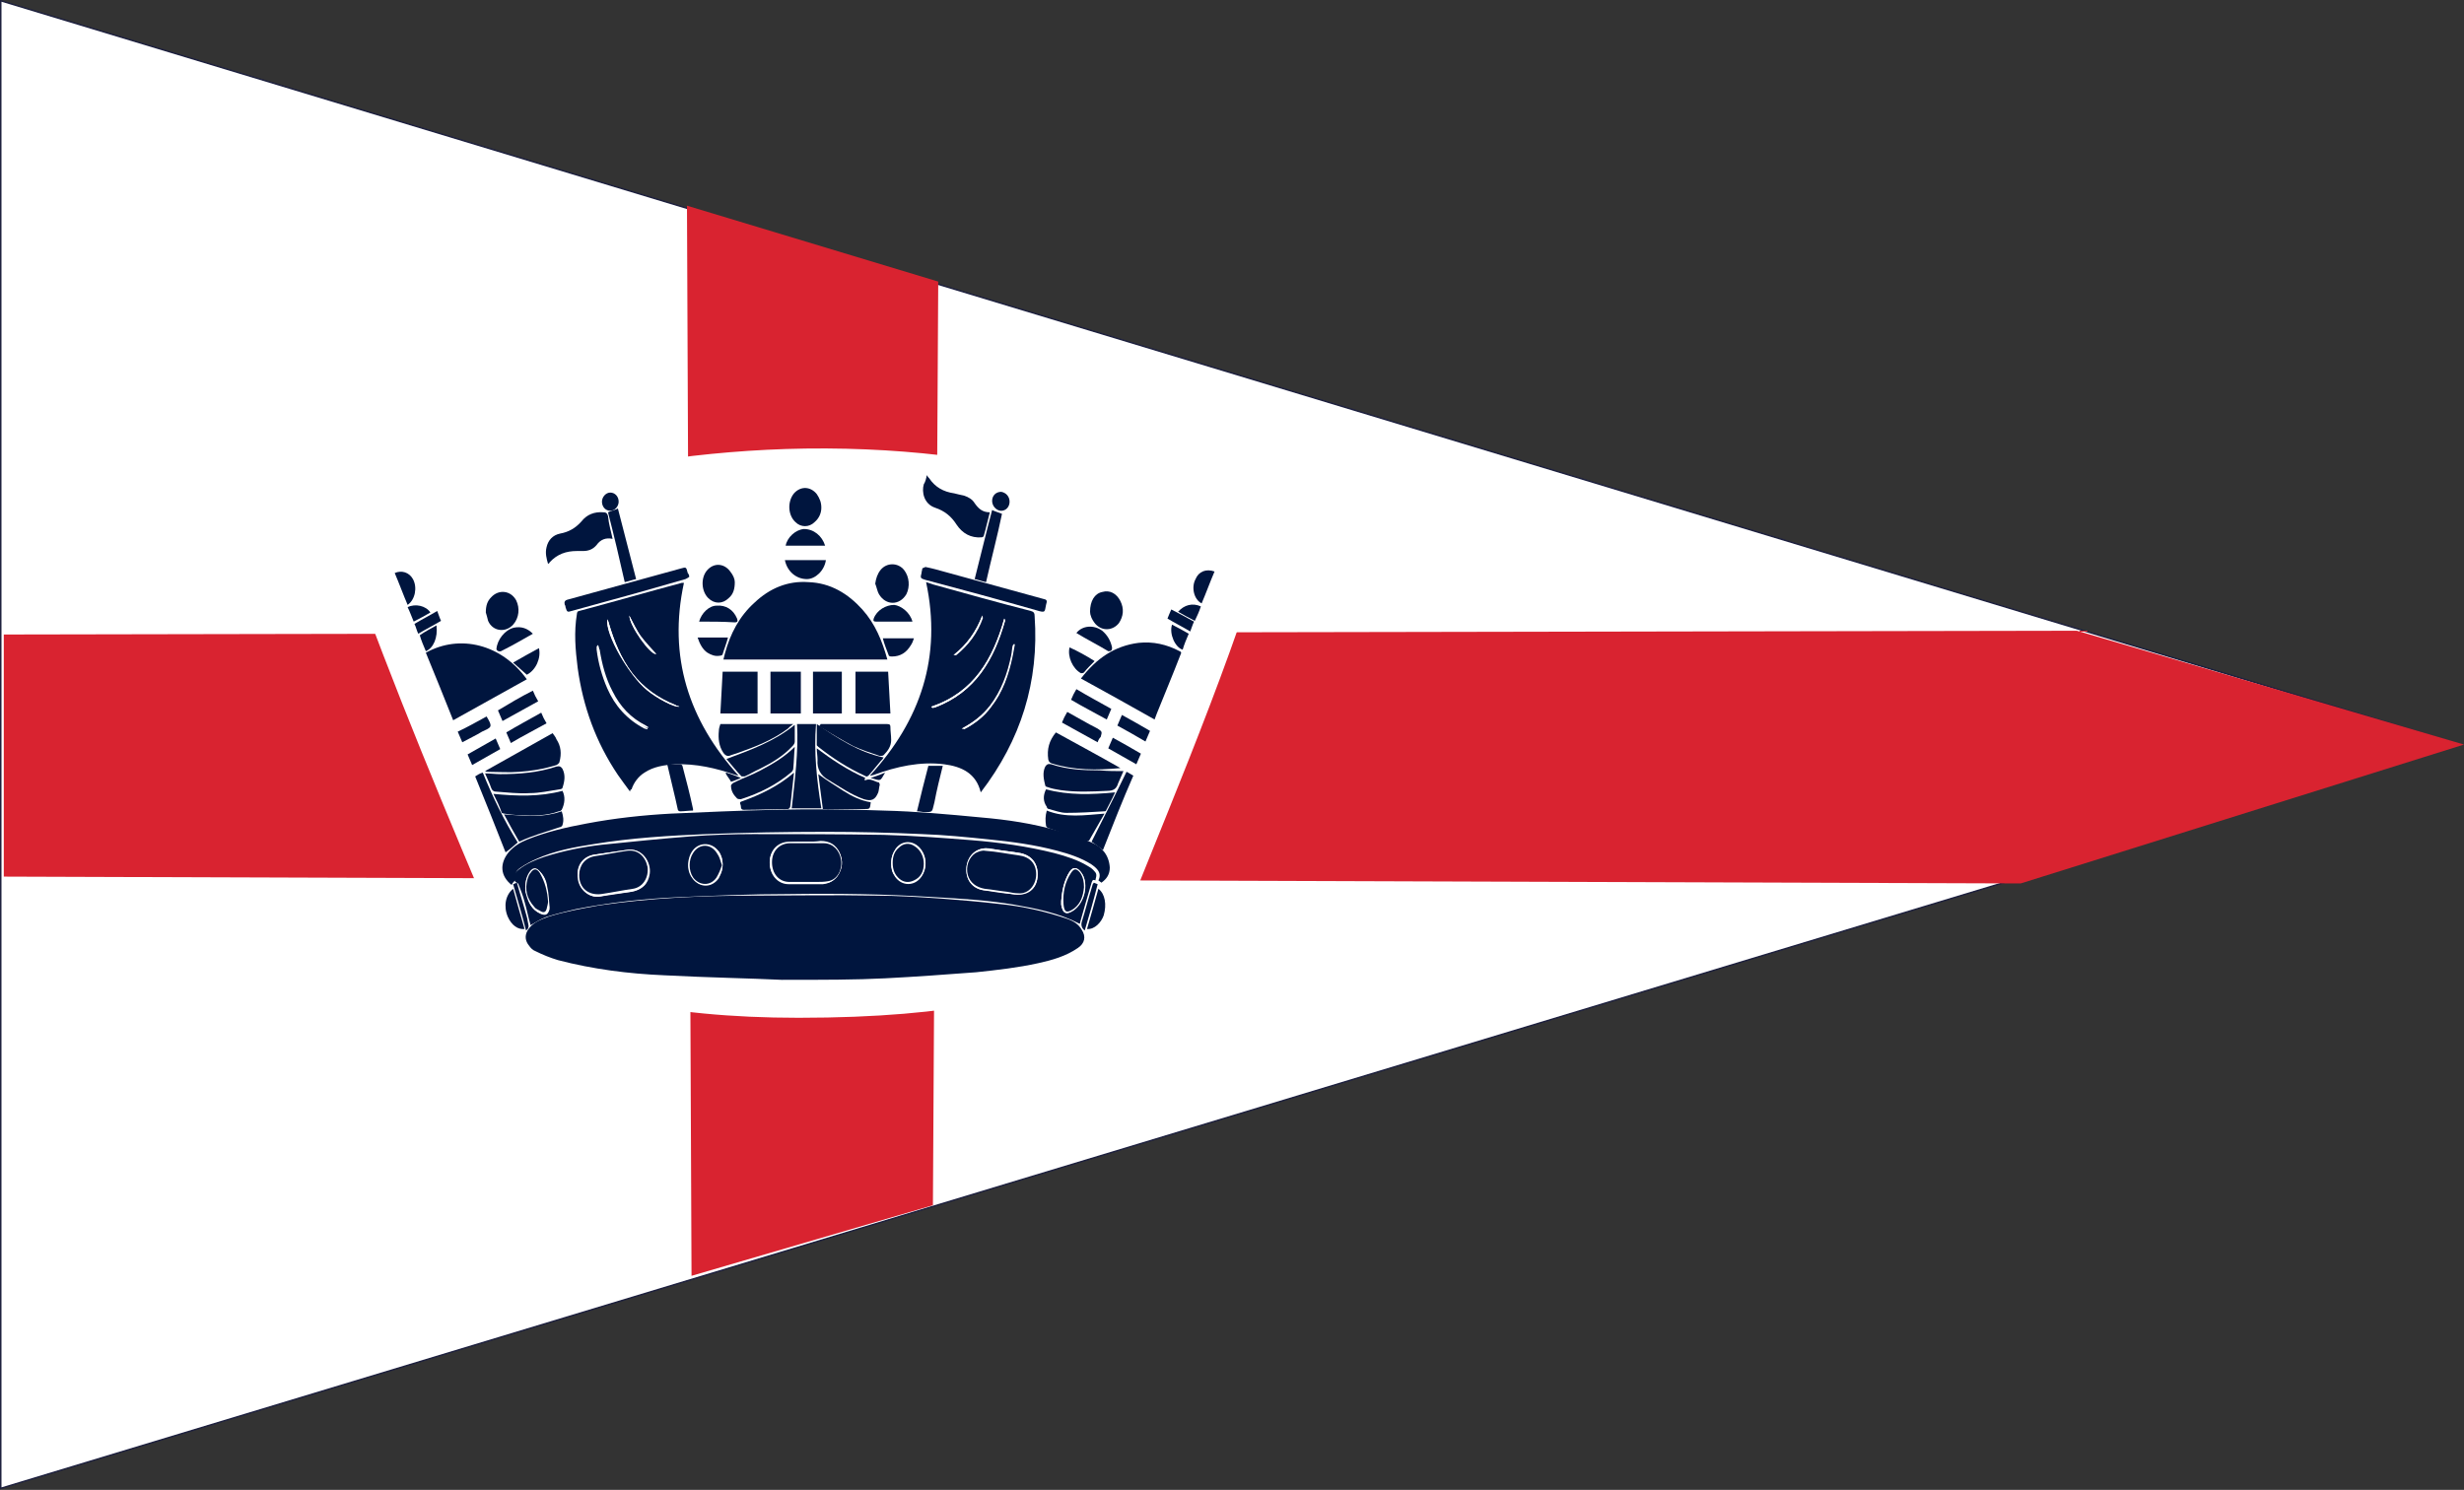 <?xml version="1.0" encoding="utf-8"?>
<!-- Generator: Adobe Illustrator 24.2.0, SVG Export Plug-In . SVG Version: 6.00 Build 0)  -->
<svg version="1.1" id="Ebene_1" xmlns="http://www.w3.org/2000/svg" xmlns:xlink="http://www.w3.org/1999/xlink" x="0px" y="0px"
	 viewBox="0 0 324.6 196.3" style="enable-background:new 0 0 324.6 196.3;" xml:space="preserve">
<rect x="0" y="0" width="324.6" height="196.3" fill="#333333" stroke="none"/>
<style type="text/css">
	.st0{fill:#FFFFFF;stroke:#1C1F3D;stroke-width:0.192;stroke-miterlimit:10;}
	.st1{fill:#D92330;}
	.st2{fill:#FFFFFF;}
	.st3{fill:#00153E;}
</style>
<polygon class="st0" points="0.1,0.1 0.1,196.1 324.1,98.1 "/>
<polygon class="st1" points="90.5,27.1 91.1,168.1 122.9,158.8 123.6,37.1 "/>
<polygon class="st1" points="0.5,83.6 273.6,83.1 324.6,98.1 266.2,116.4 0.5,115.5 "/>
<path class="st2" d="M45.6,73.1c6.3,17.7,13.2,34,20.8,52c7.6,6,21.1,9,38.8,9c20.8,0,31.8-3,40.6-7c6.6-17,15.4-37,20.8-55
	c-12.3-5-31.2-13.4-60.5-13C78.9,59.5,56.3,67.5,45.6,73.1z"/>
<g>
	<g>
		<path class="st2" d="M103,129.1c5.6-0.1,9.7,0,13.7-0.2s8-0.5,12-0.8c2.7-0.2,5.5-0.6,8.2-1.2c1.8-0.4,3.6-0.9,5.2-2
			c0.9-0.6,1.1-1.5,0.5-2.4c-0.4-0.7-1.1-1.1-1.8-1.4c-3-1-6-1.7-9.1-2c-2.5-0.3-5-0.5-7.5-0.7c-3-0.2-6-0.4-8.9-0.4
			c-5.3-0.1-10.6-0.1-15.9,0c-6.8,0-13.6,0.3-20.4,1.3c-2.3,0.3-4.5,0.8-6.7,1.5c-1,0.3-2,0.8-2.7,1.8c-0.4,0.7-0.4,1.4,0.2,2
			c0.2,0.3,0.5,0.5,0.8,0.7c1,0.4,2,0.9,3,1.2c4.6,1.2,9.2,1.8,14,2C93.2,128.8,98.9,129,103,129.1z M69.9,121.9
			c0.7-0.3,1.3-0.7,2-1c1.2-0.4,2.5-0.8,3.8-1c4.6-0.9,9.2-1.4,13.8-1.6c4.7-0.2,9.5-0.3,14.2-0.4c6.4-0.1,12.8,0,19.2,0.4
			c3.6,0.2,7.1,0.4,10.6,1c3,0.5,5.9,1,8.6,2.5c0,0,0-0.1,0.1-0.2c0.5-1.7,1-3.5,1.5-5.2c0.1-0.3,0.2-0.5,0.5-0.3
			c0.2-0.7,0.2-0.9-0.3-1.4c-0.2-0.2-0.4-0.4-0.7-0.5c-1.4-0.9-2.9-1.3-4.4-1.7c-3.6-0.9-7.2-1.4-10.9-1.7
			c-3.9-0.3-7.8-0.6-11.6-0.7c-5.7-0.1-11.4-0.1-17.2-0.1c-2.7,0-5.5,0.1-8.2,0.3c-3.9,0.3-7.8,0.6-11.7,1.1
			c-2.6,0.3-5.1,0.8-7.6,1.6c-1.2,0.4-2.4,0.8-3.4,1.7c-0.7,0.6-0.7,0.8-0.4,1.6c0.1,0.1,0.3,0.2,0.4,0.3c0.3,0.8,0.6,1.5,0.8,2.3
			C69.4,119.8,69.7,120.9,69.9,121.9z M129.2,104.4c0.1-0.1,0.1-0.1,0.1-0.1c5.3-6.8,7.7-14.5,7.1-23.2c0-0.4-0.2-0.6-0.5-0.7
			c-4.3-1.2-8.6-2.3-12.9-3.5c-0.3-0.1-0.6-0.2-0.9-0.3c2.1,9.9-0.7,18.3-7.4,25.5c0.2,0,0.3-0.1,0.5-0.1c3-1.1,6.1-1.8,9.3-1.4
			C126.7,101,128.5,101.9,129.2,104.4z M83,104.3c0.1-0.2,0.1-0.3,0.2-0.5c0.3-0.9,0.9-1.7,1.7-2.2c1.2-0.8,2.6-1,4-1.1
			c2.8-0.1,5.4,0.5,8,1.4c0.1,0,0.3,0.1,0.4,0.1c-6.5-7.3-9.2-15.7-7.2-25.4c-0.1,0-0.2,0-0.3,0c-4.5,1.2-9,2.5-13.5,3.7
			C76,80.4,76,80.5,76,80.7c-0.3,2.4-0.2,4.8,0.1,7.1c0.7,5.1,2.4,9.8,5.3,14.1C81.9,102.8,82.4,103.5,83,104.3z M67.4,116.6
			c0.1-0.2,0.3-0.5,0.2-0.6c-0.3-0.7,0.1-1.3,0.6-1.6c0.6-0.4,1.3-0.8,2-1.1c2.5-1,5.1-1.5,7.7-2c4.9-0.8,9.8-1.2,14.7-1.3
			c5.3-0.2,10.6-0.3,15.8-0.3c4.2,0,8.5,0.1,12.7,0.3c2.9,0.1,5.9,0.4,8.8,0.7c3,0.3,6.1,0.8,9,1.5c1.6,0.4,3.2,0.9,4.5,1.8
			c0.7,0.5,1.4,1,0.9,2.1c0.2,0.1,0.3,0.2,0.4,0.3c0.7-0.5,1.1-1.1,1.1-2c-0.1-1.6-1-2.7-2.4-3.3c-1.4-0.6-2.8-1.1-4.3-1.5
			c-3.4-1-6.8-1.5-10.3-1.8c-4.3-0.3-8.6-0.7-12.8-0.9c-4.8-0.2-9.7-0.2-14.5-0.1c-4.5,0.1-9,0.2-13.5,0.5
			c-3.7,0.2-7.4,0.7-11.1,1.3c-2.6,0.5-5.2,1.1-7.8,2.1c-0.9,0.4-1.8,0.9-2.5,1.7C65.7,113.8,65.9,115.4,67.4,116.6z M116.9,86.9
			c0-0.1,0-0.1,0-0.2c-0.6-2.4-1.6-4.6-3.3-6.5c-1.9-2.1-4.2-3.4-7.1-3.6c-2.8-0.1-5.1,0.9-7.1,2.7c-2,1.8-3.1,4.2-3.9,6.7
			c-0.1,0.3-0.1,0.5-0.2,0.8C102.5,86.9,109.7,86.9,116.9,86.9z M69.4,89.5c-3.3-4.6-8.8-6-13.3-3.5c1.2,3,2.4,5.9,3.6,8.9
			C63,93.1,66.2,91.3,69.4,89.5z M142.4,89.4c3.3,1.8,6.5,3.6,9.8,5.4c0.1-0.3,0.2-0.6,0.3-0.8c1-2.6,2.1-5.2,3.1-7.7
			c0.1-0.2,0.2-0.4-0.1-0.5c-1.7-0.9-3.5-1.3-5.4-1.1C146.8,85,144.4,86.8,142.4,89.4z M108.2,106.5c-0.6-3.7-1-7.4-0.8-11.1
			c-0.8,0-1.6,0-2.5,0c0.2,3.7-0.3,7.4-0.7,11.1C105.6,106.5,106.8,106.5,108.2,106.5z M122.1,62.6c-0.2,0.5-0.3,0.8-0.4,1.2
			c-0.3,1,0,2.6,1.5,3.1c1.2,0.4,2.1,1.1,2.8,2.2c0.7,1.1,1.8,1.8,3.3,1.7c0.1,0,0.3-0.1,0.3-0.2c0.3-1,0.5-2,0.8-3.1
			c-0.9-0.1-1.5-0.5-2-1.2c-0.3-0.5-0.8-0.9-1.4-1c-0.4-0.1-0.8-0.2-1.3-0.3c-1.4-0.2-2.5-0.9-3.3-2
			C122.4,62.9,122.3,62.8,122.1,62.6z M121.9,74.7c-0.1,0.1-0.2,0.2-0.3,0.3c-0.1,0.2-0.1,0.4-0.1,0.6c-0.2,0.6-0.1,0.7,0.5,0.9
			c4.9,1.3,9.7,2.7,14.6,4c1.3,0.3,1.1,0.2,1.3-0.7c0.1-0.5,0.1-0.6-0.4-0.8c-4.7-1.3-9.5-2.6-14.2-3.9
			C122.7,74.9,122.3,74.8,121.9,74.7z M148,101.6c-1,0-2.1,0-3.1,0c-2.2,0-4.3-0.1-6.4-0.8c-0.4-0.1-0.6,0-0.8,0.3
			c-0.5,0.8-0.3,1.7,0,2.5c0,0.1,0.2,0.1,0.3,0.2c0.6,0.1,1.2,0.3,1.7,0.4c2,0.3,4.1,0.2,6.2,0.1c0.7,0,1.2-0.3,1.4-1
			C147.5,102.7,147.8,102.1,148,101.6z M80.7,71c-0.2-1-0.5-2-0.7-2.9c-0.1-0.4-0.2-0.5-0.6-0.5c-1.2-0.1-2.1,0.4-2.9,1.2
			c-0.7,0.9-1.6,1.4-2.8,1.6c-1,0.1-1.6,0.8-1.8,1.8c-0.2,0.7,0,1.4,0.2,2.2c0.1-0.1,0.2-0.1,0.2-0.2c0.9-1.1,2.2-1.5,3.6-1.5
			c0.3,0,0.5,0,0.8,0c0.7,0,1.4-0.3,1.8-0.8C79.2,71.2,79.8,70.8,80.7,71z M63.9,101.9c0.3,0.7,0.6,1.4,0.9,2
			c0.1,0.3,0.3,0.5,0.6,0.5c1.5,0.1,3,0.2,4.5,0.2c1.3,0,2.6-0.3,3.9-0.5c0.1,0,0.4-0.1,0.4-0.2c0.3-0.8,0.4-1.7,0-2.5
			c-0.2-0.3-0.4-0.4-0.8-0.3c-2.4,0.8-4.9,1-7.4,1C65.3,102,64.6,101.9,63.9,101.9z M99.8,94c0-1.9,0-3.7,0-5.5c-1.6,0-3.1,0-4.6,0
			c-0.1,1.8-0.2,3.7-0.3,5.5C96.6,94,98.2,94,99.8,94z M94.9,95.4c-0.1,0.3-0.2,0.6-0.2,0.9c-0.2,1-0.1,2,0.6,2.9
			c0.3,0.4,0.5,0.5,1,0.3c0.3-0.1,0.6-0.2,0.9-0.3c2.3-0.8,4.6-1.7,6.6-3.2c0.2-0.2,0.4-0.3,0.7-0.6C101.2,95.4,98.1,95.4,94.9,95.4
			z M90.8,76c-0.1-0.3-0.1-0.4-0.1-0.6c-0.2-0.8-0.2-0.8-0.9-0.6c-5,1.4-9.9,2.7-14.9,4.1c-0.4,0.1-0.5,0.3-0.4,0.7
			c0,0.1,0,0.2,0.1,0.3c0.2,0.6,0.2,0.6,0.8,0.5c2.9-0.8,5.8-1.6,8.7-2.4c2.1-0.6,4.2-1.2,6.3-1.8C90.5,76.2,90.7,76.1,90.8,76z
			 M72.8,96.6c-3,1.6-5.9,3.3-8.8,4.9c0.2,0.1,0.4,0.1,0.6,0.1c1.3,0,2.5,0.1,3.8,0c1.7-0.1,3.4-0.4,5-0.9c0.2-0.1,0.3-0.2,0.4-0.4
			c0.2-1,0.2-2-0.4-3C73.2,97.2,73,96.9,72.8,96.6z M117,88.5c-1.5,0-2.9,0-4.3,0c0,1.9,0,3.7,0,5.5c1.6,0,3.1,0,4.6,0
			C117.2,92.1,117.1,90.3,117,88.5z M108.1,95.4c0,0.1,0,0.1-0.1,0.2c1.5,0.9,3,1.8,4.5,2.6c1.1,0.6,2.3,0.9,3.5,1.3
			c0.2,0.1,0.4,0,0.5-0.1c0.5-0.5,1-1.2,1-2c0-0.6-0.1-1.1-0.1-1.7c0-0.4-0.2-0.4-0.5-0.4c-2.8,0-5.6,0-8.4,0
			C108.4,95.4,108.3,95.4,108.1,95.4z M147.6,101.2c-2.8-1.6-5.6-3.2-8.5-4.7c-1,1.1-1.3,2.2-1,3.6c0.1,0.3,0.2,0.5,0.5,0.5
			C141.5,101.5,144.5,101.5,147.6,101.2z M107.6,95.4c0,1,0,1.9,0,2.8c0,0.1,0.1,0.2,0.2,0.2c1.9,1.5,3.9,2.8,6.1,3.8
			c0.3,0.1,0.4,0.1,0.6-0.1c0.5-0.6,1-1.2,1.5-1.8c0.1-0.2,0.2-0.3,0.4-0.5C113.1,99.1,110.4,97.3,107.6,95.4z M104.7,95.5
			c-2.7,2.2-5.8,3.3-9,4.4c0.7,0.8,1.3,1.6,2,2.3c0.1,0.1,0.3,0.1,0.4,0c0.7-0.3,1.4-0.6,2-1c1.6-0.8,3.1-1.7,4.3-3
			c0.1-0.1,0.3-0.4,0.3-0.6C104.8,97,104.7,96.3,104.7,95.5z M107.6,98.6c0,0.5,0,0.9,0,1.4c-0.1,1.2,0.4,2.1,1.5,2.7
			c1.5,0.9,2.9,2,4.6,2.5c1,0.3,1.5,0.2,1.9-0.9c0.1-0.3,0.2-0.7,0.2-1c0-0.1-0.1-0.3-0.1-0.3c-0.6-0.1-1.2-0.6-1.8-0.3h-0.1
			c0-0.1,0.1-0.2,0.1-0.3C111.7,101.5,109.6,100.1,107.6,98.6z M104.7,98.4c-1.4,1.3-2.9,2.2-4.5,3c-1.2,0.6-2.4,1.1-3.5,1.6
			c-0.2,0.1-0.4,0.3-0.4,0.4c0,0.7,0.3,1.3,0.8,1.7c0.1,0.1,0.4,0.2,0.5,0.1c2.4-0.8,4.7-1.9,6.7-3.6c0.1-0.1,0.2-0.2,0.2-0.4
			C104.6,100.4,104.7,99.4,104.7,98.4z M101.5,88.5c0,1.9,0,3.7,0,5.5c1.3,0,2.7,0,4,0c0-1.9,0-3.7,0-5.5
			C104.1,88.5,102.8,88.5,101.5,88.5z M65,104.6c0.4,0.9,0.8,1.6,1.2,2.4c0,0.1,0.2,0.1,0.3,0.1c0.7,0.1,1.4,0.2,2.1,0.2
			c1.7,0.1,3.4,0.1,5.1-0.5c0.1,0,0.3-0.1,0.4-0.2c0.4-0.8,0.5-1.6,0.1-2.5C71.1,105,68.1,104.8,65,104.6z M137.8,104
			c-0.4,0.8-0.3,1.6,0,2.4c0.1,0.1,0.2,0.2,0.3,0.3c0.8,0.2,1.5,0.5,2.3,0.5c1.6,0,3.2-0.1,4.9-0.2c0.1,0,0.3-0.1,0.3-0.1
			c0.4-0.8,0.8-1.6,1.2-2.4C143.7,104.7,140.8,104.8,137.8,104z M107.1,88.5c0,1.9,0,3.7,0,5.5c1.3,0,2.5,0,3.8,0c0-1.8,0-3.7,0-5.5
			C109.6,88.5,108.4,88.5,107.1,88.5z M137.9,106.8c-0.2,0.7-0.3,1.3-0.1,1.9c0,0.1,0.2,0.3,0.3,0.3c1.7,0.6,3.3,1.1,5,1.7
			c0.1,0,0.3,0,0.4-0.1c0.7-1.1,1.3-2.2,2-3.5C142.9,107.4,140.4,107.7,137.9,106.8z M68.4,110.9c1.7-0.8,3.5-1.3,5.3-1.8
			c0.2,0,0.4-0.2,0.4-0.3c0.1-0.6,0.1-1.2-0.1-1.8c-1.2,0.4-2.5,0.6-3.7,0.6c-1.3,0-2.5-0.1-3.9-0.2
			C67.1,108.6,67.7,109.8,68.4,110.9z M115.3,76.9c0.2,0.5,0.3,1,0.5,1.5c0.9,1.5,2.7,1.5,3.6,0c0.6-1,0.5-2.3-0.3-3.2
			c-0.8-1-2.3-1-3.1,0C115.6,75.7,115.4,76.2,115.3,76.9z M104.6,101.8c-2.1,1.8-4.4,2.9-6.8,3.8c-0.4,0.1-0.1,0.4-0.1,0.6
			s0,0.5,0.4,0.5c1.9,0,3.8-0.1,5.8-0.1c0.1,0,0.3-0.2,0.3-0.3C104.2,104.8,104.4,103.4,104.6,101.8z M143.6,80.6
			c0,0.4,0.2,1,0.7,1.6c0.9,1,2.3,0.9,3.1-0.1c0.7-0.9,0.7-1.9,0.2-2.9s-1.5-1.5-2.4-1.2C144.2,78.2,143.5,79.1,143.6,80.6z
			 M64,80.7c0.1,0.2,0.1,0.7,0.3,1c0.7,1.4,2.3,1.6,3.3,0.5c0.8-0.8,0.9-2.2,0.4-3.2c-0.7-1.3-2.3-1.5-3.3-0.4
			C64.3,79.2,64.1,79.9,64,80.7z M96.8,76.7c0-0.4-0.2-1-0.5-1.4c-0.8-1.1-2.2-1.2-3.1-0.1c-0.8,1-0.7,2.7,0.2,3.6
			c0.8,0.8,1.9,0.8,2.7,0C96.5,78.3,96.8,77.7,96.8,76.7z M108.2,66.9c0-0.7-0.2-1.2-0.5-1.7c-0.8-1.1-2.2-1.1-3-0.1
			c-0.9,1-0.8,2.8,0.2,3.8c0.7,0.7,1.8,0.7,2.5,0C107.9,68.3,108.2,67.6,108.2,66.9z M108.4,106.6c1.8,0,3.6,0,5.4,0
			c0.8,0,0.8,0,0.9-0.8v-0.1c-1.3-0.2-2.5-0.8-3.6-1.5s-2.2-1.4-3.3-2.2C108,103.5,108.2,105,108.4,106.6z M145.3,112
			c1.3-3.3,2.6-6.5,3.9-9.8c-0.2-0.1-0.4-0.2-0.5-0.3c-0.1-0.1-0.3-0.2-0.4-0.2c-1.6,3.1-3.1,6.2-4.6,9.2
			C144.2,111.2,144.8,111.6,145.3,112z M62.6,102.3c1.3,3.3,2.7,6.7,4,10c0.5-0.5,1-0.9,1.6-1.3c-1.8-2.9-3.3-6-4.6-9.2
			C63.3,102,63,102.1,62.6,102.3z M83.8,76.3c-0.8-3.1-1.6-6.2-2.3-9.3c-0.4,0.2-0.9,0.3-1.3,0.5c0.7,3,1.4,6.1,2.2,9.2
			C82.8,76.6,83.2,76.5,83.8,76.3z M129.9,76.7c0.7-3.1,1.4-6.1,2.1-9c-0.5-0.2-0.9-0.3-1.3-0.5c-0.8,3-1.5,6-2.3,9.1
			C128.9,76.4,129.4,76.5,129.9,76.7z M87.9,100.7c0.5,2.1,1,4.1,1.4,6c0,0.1,0.2,0.2,0.3,0.2c0.6,0,1.2-0.1,1.7-0.1
			c0-0.1,0-0.1,0-0.2c-0.5-1.9-1-3.8-1.4-5.7c0-0.1-0.2-0.2-0.3-0.2C89.1,100.7,88.6,100.7,87.9,100.7z M122.3,100.9
			c-0.5,2-1,4-1.5,6c0.4,0,0.7,0.1,1,0.1c1,0.1,1,0.1,1.2-0.9c0-0.1,0.1-0.3,0.1-0.4c0.4-1.6,0.7-3.1,1.1-4.8
			C123.6,100.9,122.9,100.9,122.3,100.9z M108.8,73.8c-1.8,0-3.6,0-5.4,0c0.2,1.5,1.4,2.5,2.9,2.5C107.4,76.4,108.6,75.2,108.8,73.8
			z M108.7,71.9c-0.4-1.3-1.5-2.2-2.8-2.2c-1.1,0.1-2.2,1.1-2.4,2.2C105.2,71.9,107,71.9,108.7,71.9z M120.2,81.9
			c-0.2-1.2-1.5-2.1-2.4-2.2c-1.1-0.1-2.3,0.7-2.7,1.8c-0.1,0.3,0,0.4,0.3,0.4C117,81.9,118.6,81.9,120.2,81.9z M92.1,81.9
			c1.6,0,3.2,0,4.8,0c0.4,0,0.4-0.1,0.3-0.5c-0.5-1.1-1.6-1.8-2.7-1.7C93.4,79.9,92.3,80.8,92.1,81.9z M141.1,92.2
			c1.6,0.9,3.1,1.7,4.7,2.6c0.2-0.5,0.4-1,0.6-1.4c-1.6-0.9-3.1-1.7-4.6-2.6C141.5,91.3,141.3,91.7,141.1,92.2z M144.6,97.8
			c0.1-0.3,0.2-0.5,0.3-0.7c0.3-0.7,0.3-0.7-0.4-1.1c-1.3-0.7-2.6-1.5-4-2.2c-0.2,0.5-0.4,0.9-0.7,1.4
			C141.5,96,143.1,96.9,144.6,97.8z M67.3,97.9c1.6-0.9,3.1-1.7,4.7-2.6c-0.2-0.5-0.4-0.9-0.7-1.4c-1.6,0.9-3.1,1.7-4.6,2.6
			C66.9,97,67.1,97.4,67.3,97.9z M70.2,91c-1.5,0.9-3.1,1.7-4.6,2.6c0.2,0.5,0.4,0.9,0.6,1.4c1.6-0.9,3.1-1.7,4.7-2.6
			C70.6,91.9,70.4,91.4,70.2,91z M70.2,83.5c-0.7-0.7-1.5-1-2.4-0.8c-1.2,0.3-2.3,1.5-2.3,2.8c0,0.3,0.3,0.5,0.6,0.3
			C67.4,85.1,68.8,84.3,70.2,83.5z M141.8,83.4L141.8,83.4c1.4,0.8,2.7,1.6,4.1,2.3c0.1,0.1,0.3,0,0.4-0.1c0.1-0.1,0.1-0.3,0.1-0.4
			c-0.2-0.9-0.5-1.6-1.3-2.2C144.1,82.3,142.6,82.4,141.8,83.4z M116.3,84.1c0.3,0.8,0.5,1.6,0.8,2.3c0,0.1,0.2,0.1,0.4,0.1
			c1.1,0,2-0.6,2.5-1.5c0.2-0.3,0.3-0.6,0.4-0.9C118.9,84.1,117.6,84.1,116.3,84.1z M91.9,84c0.2,0.9,0.6,1.6,1.4,2
			c0.5,0.3,1,0.5,1.6,0.4c0.1,0,0.3-0.1,0.4-0.2c0.3-0.7,0.5-1.5,0.7-2.2C94.6,84,93.3,84,91.9,84z M160,75.3c-1-0.4-2,0-2.5,1
			c-0.6,1.2-0.2,2.7,0.8,3.2C158.8,78.1,159.4,76.7,160,75.3z M67.6,117.1c-1,0.8-1.2,2.3-0.7,3.7c0.5,1.1,1.3,1.7,2.2,1.6
			C68.6,120.7,68.1,118.9,67.6,117.1z M53.7,79.7c1.1-0.7,1.4-2.3,0.7-3.4c-0.5-0.9-1.6-1.3-2.4-0.8C52.5,76.9,53.1,78.3,53.7,79.7z
			 M144.7,117.1c-0.5,1.8-1,3.5-1.5,5.3c0.9,0.1,1.9-0.9,2.2-1.8C145.8,119.3,145.6,117.8,144.7,117.1z M147.2,95.6
			c1.2,0.7,2.5,1.4,3.7,2.1c0.2-0.5,0.4-1,0.6-1.4c-1.3-0.7-2.5-1.4-3.7-2.1C147.6,94.7,147.4,95.1,147.2,95.6z M146,98.6
			c1.3,0.7,2.5,1.4,3.7,2.1c0.2-0.5,0.4-0.9,0.6-1.4c-1.3-0.7-2.5-1.4-3.7-2.1C146.4,97.6,146.2,98.1,146,98.6z M62.2,100.8
			c1.3-0.7,2.5-1.4,3.7-2.1c-0.2-0.5-0.4-0.9-0.6-1.4c-1.3,0.7-2.5,1.4-3.7,2.1C61.8,99.9,62,100.3,62.2,100.8z M64.1,94.4
			c-1.2,0.7-2.5,1.4-3.7,2.1c0.2,0.5,0.4,0.9,0.6,1.4c0.9-0.5,1.7-1,2.6-1.4c0.4-0.2,1-0.4,1.1-0.7c0.1-0.3-0.3-0.8-0.4-1.2
			C64.2,94.5,64.1,94.4,64.1,94.4z M71,85.4c-1.1,0.6-2.2,1.2-3.3,1.9c0.6,0.6,1.2,1.1,1.8,1.6C70.5,88.3,71.3,86.6,71,85.4z
			 M144.2,87.1c-1.1-0.6-2.2-1.2-3.3-1.8c-0.3,1.2,0.4,2.9,1.5,3.4c0.1,0.1,0.3,0,0.4-0.1C143.3,88.1,143.7,87.6,144.2,87.1z
			 M57.6,80.5c-1,0.6-2,1.1-3,1.7c0.2,0.4,0.3,0.9,0.5,1.3c1-0.6,2-1.1,3-1.7C58,81.3,57.8,80.9,57.6,80.5z M154.3,80.3
			c-0.2,0.5-0.4,0.9-0.5,1.3c1,0.6,2,1.1,3,1.7c0.2-0.5,0.4-0.9,0.5-1.3c-0.1-0.1-0.1-0.1-0.2-0.1C156.1,81.4,155.2,80.9,154.3,80.3
			z M133,66.1c0-0.7-0.5-1.2-1.1-1.2c-0.7,0-1.2,0.5-1.2,1.2s0.5,1.3,1.2,1.3C132.5,67.3,133,66.8,133,66.1z M57.5,82.4
			c-0.8,0.4-1.5,0.8-2.3,1.3c0.3,0.7,0.6,1.4,0.8,2.1C57.1,85.4,57.7,84,57.5,82.4z M154.4,82.3c-0.4,1.3,0.4,3,1.4,3.3
			c0.3-0.7,0.5-1.4,0.8-2.1C155.9,83.1,155.2,82.7,154.4,82.3z M142.9,122.6c0.6-2.1,1.2-4.1,1.8-6.2c-0.2-0.1-0.4-0.1-0.5-0.2
			c-0.1,0.2-0.1,0.3-0.2,0.4c-0.5,1.6-0.9,3.2-1.4,4.8C142.4,122,142.5,122.3,142.9,122.6z M81.5,66.1c0-0.7-0.5-1.2-1.1-1.2
			s-1.1,0.5-1.1,1.2s0.5,1.2,1.1,1.2C81,67.3,81.5,66.8,81.5,66.1z M155.2,80.6c0.7,0.4,1.4,0.8,2.2,1.2c0.3-0.7,0.5-1.3,0.8-1.9
			C157,79.4,155.9,79.7,155.2,80.6z M56.7,80.7c-0.7-0.9-2-1.2-2.9-0.7c0.3,0.6,0.5,1.2,0.8,1.9C55.3,81.5,56,81.1,56.7,80.7z
			 M67.6,116.5c0.6,2,1.2,4,1.7,6.1c0.3-0.3,0.4-0.5,0.3-0.8s-0.1-0.6-0.2-1c-0.4-1.5-0.9-3-1.3-4.5
			C67.9,116.4,67.8,116.5,67.6,116.5z M97.6,102.5c-0.7-0.3-1.3-0.5-1.9-0.7c0,0,0,0.1-0.1,0.1c0.2,0.4,0.5,0.7,0.7,1.1
			C96.8,102.8,97.2,102.7,97.6,102.5z M116.6,101.8c-0.7,0.2-1.2,0.4-1.9,0.7C116,103,115.9,103,116.6,101.8z"/>
		<path class="st3" d="M103,129.1c-4.1-0.2-9.8-0.3-15.5-0.6c-4.7-0.2-9.4-0.8-14-2c-1-0.3-2-0.7-3-1.2c-0.3-0.1-0.6-0.4-0.8-0.7
			c-0.5-0.6-0.6-1.3-0.2-2c0.6-1,1.6-1.4,2.7-1.8c2.2-0.7,4.5-1.1,6.7-1.5c6.8-1,13.6-1.3,20.4-1.3c5.3,0,10.6-0.1,15.9,0
			c3,0,6,0.2,8.9,0.4c2.5,0.2,5,0.4,7.5,0.7c3.1,0.3,6.2,1,9.1,2c0.8,0.3,1.4,0.7,1.8,1.4c0.6,0.9,0.4,1.8-0.5,2.4
			c-1.6,1.1-3.4,1.6-5.2,2c-2.7,0.6-5.4,0.9-8.2,1.2c-4,0.3-8,0.6-12,0.8C112.7,129.1,108.6,129.1,103,129.1z"/>
		<path class="st3" d="M69.9,121.9c-0.3-1-0.5-2.1-0.8-3.1c-0.2-0.8-0.5-1.5-0.8-2.3c0-0.1-0.2-0.2-0.4-0.3c-0.4-0.8-0.3-1,0.4-1.6
			c1-0.8,2.2-1.3,3.4-1.7c2.5-0.8,5-1.3,7.6-1.6c3.9-0.4,7.8-0.8,11.7-1.1c2.7-0.2,5.5-0.3,8.2-0.3c5.7,0,11.5,0,17.2,0.1
			c3.9,0.1,7.8,0.4,11.6,0.7c3.7,0.3,7.3,0.8,10.9,1.7c1.5,0.4,3.1,0.9,4.4,1.7c0.2,0.1,0.5,0.3,0.7,0.5c0.5,0.5,0.5,0.6,0.3,1.4
			c-0.4-0.2-0.4,0.1-0.5,0.3c-0.5,1.7-1,3.4-1.5,5.2c0,0.1,0,0.2-0.1,0.2c-2.7-1.4-5.7-2-8.6-2.5c-3.5-0.6-7.1-0.8-10.6-1
			c-6.4-0.4-12.8-0.5-19.2-0.4c-4.7,0-9.5,0.2-14.2,0.4c-4.6,0.2-9.3,0.7-13.8,1.6c-1.3,0.3-2.5,0.6-3.8,1
			C71.2,121.1,70.6,121.5,69.9,121.9z M106.1,110.9c-0.7,0-1.4,0-2.1,0c-1.5,0-2.6,1.1-2.6,2.7c0,1.5,1,2.8,2.5,2.8s3,0,4.5,0
			c0.8,0,1.4-0.3,1.9-1c0.7-1,0.8-2,0.3-3.1c-0.5-1-1.3-1.5-2.5-1.5C107.4,110.9,106.8,110.9,106.1,110.9z M136.7,115.2
			c0-1.5-0.8-2.5-2.3-2.8c-1.1-0.2-2.3-0.3-3.4-0.5c-0.5-0.1-1-0.2-1.5-0.1c-1.3,0.2-2.2,1.3-2.2,2.8s0.9,2.5,2.3,2.7
			c1.2,0.2,2.5,0.4,3.7,0.5C135.3,118.2,136.7,117.2,136.7,115.2z M76.1,115.3c0,0.1,0,0.2,0,0.3c0.1,1.7,1.7,2.8,3,2.5
			s2.6-0.4,4-0.6s2.2-1,2.4-2.4c0.2-1.5-0.9-3.5-3.1-3.1c-1.3,0.2-2.7,0.4-4.1,0.6S76,113.9,76.1,115.3z M117.4,113.8
			c0,0.6,0.2,1.2,0.5,1.7c0.9,1.3,2.6,1.3,3.5,0c0.7-1,0.7-2.4,0-3.4c-0.8-1.3-2.4-1.4-3.4-0.2C117.6,112.4,117.4,113,117.4,113.8z
			 M95.2,113.9c0-0.7-0.2-1.3-0.6-1.8c-0.8-1.1-2.4-1.2-3.3-0.1c-0.8,1-0.9,2.7-0.1,3.7c0.9,1.2,2.5,1.2,3.4-0.1
			C95,115.2,95.2,114.6,95.2,113.9z M69.2,117c0,0.2,0,0.5,0.1,0.8c0.3,1.1,0.7,2,1.8,2.5c0.7,0.3,1,0.1,1.2-0.6
			c0-0.1,0.1-0.2,0-0.3c-0.1-0.9-0.1-1.7-0.3-2.6c-0.1-0.8-0.4-1.5-1-2.1c-0.4-0.4-0.7-0.4-1.1,0C69.4,115.3,69.2,116.1,69.2,117z
			 M139.8,118.7c0,0.2,0,0.4,0,0.5c0.2,1.2,0.7,1.4,1.7,0.7c1.3-1,1.9-3.3,1.1-4.7c-0.2-0.4-0.6-0.8-0.9-0.8c-0.5-0.1-0.7,0.4-1,0.8
			C140.1,116.4,139.9,117.5,139.8,118.7z"/>
		<path class="st3" d="M129.2,104.4c-0.6-2.5-2.5-3.4-4.8-3.7c-3.2-0.4-6.3,0.3-9.3,1.4c-0.1,0-0.3,0.1-0.5,0.1
			c6.7-7.3,9.5-15.7,7.4-25.5c0.3,0.1,0.6,0.2,0.9,0.3c4.3,1.2,8.6,2.4,12.9,3.5c0.4,0.1,0.5,0.3,0.5,0.7
			C136.9,89.8,134.5,97.5,129.2,104.4C129.3,104.3,129.2,104.4,129.2,104.4z M122.7,93.1c0.1,0.2,0.1,0.2,0.5,0.1
			c5.3-2,7.7-6.3,9.2-11.4c0-0.1,0-0.2-0.1-0.3C130.8,86.9,128.2,91.3,122.7,93.1z M126.7,96c0.1,0,0.3,0,0.4,0
			c1.4-0.7,2.6-1.6,3.5-2.9c1.5-1.9,2.3-4.2,2.8-6.6c0.1-0.5,0.2-1.1,0.3-1.6c0,0-0.1,0-0.1-0.1c0,0.1-0.1,0.1-0.1,0.2
			c-0.1,0.4-0.1,0.9-0.2,1.3c-0.5,2.4-1.2,4.7-2.8,6.6C129.4,94.3,128.2,95.2,126.7,96z M129.4,81.1c-0.8,2.1-2,3.8-3.7,5.2
			c0.1,0,0.2,0.1,0.3,0c1.6-1.3,2.8-2.9,3.5-4.9C129.4,81.3,129.4,81.2,129.4,81.1z"/>
		<path class="st3" d="M83,104.3c-0.6-0.8-1.1-1.5-1.6-2.2c-2.9-4.3-4.6-9-5.3-14.1c-0.3-2.4-0.5-4.7-0.1-7.1c0-0.2,0.1-0.4,0.3-0.4
			c4.5-1.2,9-2.5,13.5-3.7c0.1,0,0.1,0,0.3,0c-2.1,9.7,0.6,18.1,7.2,25.4c-0.1,0-0.3-0.1-0.4-0.1c-2.6-0.9-5.2-1.5-8-1.4
			c-1.4,0.1-2.8,0.3-4,1.1c-0.8,0.5-1.4,1.3-1.7,2.2C83.1,104,83,104.1,83,104.3z M80,81.6c-0.3,2,2.8,7.3,5.2,9.3
			c1.3,1.1,3.7,2.3,4.3,2.2C89.3,93,89.1,93,89,92.9c-2.3-0.9-4.2-2.3-5.7-4.2c-1.5-2-2.4-4.2-3.1-6.6C80.2,81.9,80.1,81.8,80,81.6z
			 M78.8,85L78.8,85c-0.1,0.1-0.1,0.3-0.1,0.4c0.3,1.8,0.7,3.5,1.4,5.1c1,2.3,2.6,4.2,4.9,5.3c0.1,0.1,0.2,0.1,0.4,0.1v-0.1
			c-0.1-0.1-0.2-0.1-0.3-0.2c-2-1-3.4-2.5-4.4-4.5c-0.9-1.7-1.4-3.6-1.7-5.5C78.9,85.5,78.9,85.2,78.8,85z M82.9,81.1
			c0.1,1.5,2.7,5,3.6,5.1c-0.7-0.8-1.4-1.5-2-2.3C83.8,83,83.4,82.1,82.9,81.1z"/>
		<path class="st3" d="M67.4,116.6c-1.5-1.2-1.6-2.8-0.4-4.3c0.7-0.8,1.5-1.3,2.5-1.7c2.5-1,5.1-1.6,7.8-2.1
			c3.7-0.7,7.4-1.1,11.1-1.3c4.5-0.2,9-0.4,13.5-0.5c4.8-0.1,9.7-0.1,14.5,0.1c4.3,0.1,8.6,0.5,12.8,0.9c3.5,0.3,6.9,0.8,10.3,1.8
			c1.5,0.4,2.9,0.9,4.3,1.5c1.4,0.6,2.3,1.7,2.4,3.3c0,0.9-0.4,1.5-1.1,2c-0.1-0.1-0.3-0.2-0.4-0.3c0.5-1-0.2-1.6-0.9-2.1
			c-1.4-0.9-3-1.4-4.5-1.8c-3-0.8-6-1.2-9-1.5c-2.9-0.3-5.9-0.6-8.8-0.7c-4.2-0.2-8.5-0.3-12.7-0.3c-5.3,0-10.6,0.1-15.8,0.3
			c-4.9,0.2-9.8,0.5-14.7,1.3c-2.6,0.4-5.3,0.9-7.7,2c-0.7,0.3-1.4,0.7-2,1.1s-0.9,0.9-0.6,1.6C67.6,116.2,67.5,116.4,67.4,116.6z"
			/>
		<path class="st3" d="M116.9,86.9c-7.2,0-14.3,0-21.6,0c0.1-0.3,0.1-0.5,0.2-0.8c0.7-2.6,1.9-4.9,3.9-6.7c2-1.9,4.4-2.9,7.1-2.7
			c2.9,0.1,5.2,1.5,7.1,3.6C115.3,82.2,116.2,84.4,116.9,86.9C116.9,86.8,116.9,86.8,116.9,86.9z"/>
		<path class="st3" d="M69.4,89.5c-3.2,1.8-6.5,3.6-9.7,5.4c-1.2-3-2.4-6-3.6-8.9C60.6,83.5,66.1,84.9,69.4,89.5z"/>
		<path class="st3" d="M142.4,89.4c2-2.6,4.4-4.3,7.6-4.7c1.9-0.2,3.7,0.2,5.4,1.1c0.3,0.1,0.2,0.3,0.1,0.5c-1,2.6-2.1,5.2-3.1,7.7
			c-0.1,0.3-0.2,0.5-0.3,0.8C148.9,93,145.7,91.2,142.4,89.4z"/>
		<path class="st3" d="M108.2,106.5c-1.3,0-2.6,0-3.9,0c0.4-3.7,0.9-7.4,0.7-11.1c0.8,0,1.6,0,2.5,0
			C107.2,99.1,107.6,102.8,108.2,106.5z"/>
		<path class="st3" d="M122.1,62.6c0.1,0.2,0.2,0.3,0.3,0.4c0.8,1.2,1.9,1.8,3.3,2c0.4,0.1,0.8,0.2,1.3,0.3c0.6,0.2,1.1,0.5,1.4,1
			c0.5,0.7,1,1.2,2,1.2c-0.3,1.1-0.5,2.1-0.8,3.1c0,0.1-0.2,0.2-0.3,0.2c-1.4,0.1-2.5-0.5-3.3-1.7c-0.7-1.1-1.6-1.8-2.8-2.2
			c-1.5-0.5-1.8-2.1-1.5-3.1C121.9,63.5,122,63.1,122.1,62.6z"/>
		<path class="st3" d="M121.9,74.7c0.5,0.1,0.9,0.2,1.3,0.3c4.7,1.3,9.5,2.6,14.2,3.9c0.5,0.1,0.6,0.2,0.4,0.8
			c-0.2,0.9,0,1.1-1.3,0.7c-4.9-1.4-9.7-2.7-14.6-4c-0.6-0.2-0.7-0.2-0.5-0.9c0-0.2,0.1-0.4,0.1-0.6
			C121.6,74.8,121.8,74.8,121.9,74.7z"/>
		<path class="st3" d="M148,101.6c-0.2,0.5-0.5,1.1-0.7,1.6c-0.2,0.7-0.6,1-1.4,1c-2.1,0.1-4.1,0.2-6.2-0.1
			c-0.6-0.1-1.2-0.2-1.7-0.4c-0.1,0-0.3-0.1-0.3-0.2c-0.2-0.8-0.4-1.7,0-2.5c0.2-0.3,0.4-0.4,0.8-0.3c2.1,0.7,4.2,0.8,6.4,0.8
			C146,101.6,147,101.6,148,101.6z"/>
		<path class="st3" d="M80.7,71c-0.9-0.2-1.6,0.1-2.1,0.8c-0.5,0.6-1.1,0.8-1.8,0.8c-0.3,0-0.5,0-0.8,0c-1.4,0-2.6,0.4-3.6,1.5
			c0,0.1-0.1,0.1-0.2,0.2c-0.2-0.7-0.4-1.4-0.2-2.2c0.2-0.9,0.8-1.6,1.8-1.8c1.1-0.2,2-0.7,2.8-1.6c0.7-0.9,1.7-1.3,2.9-1.2
			c0.3,0,0.5,0.1,0.6,0.5C80.2,69.1,80.5,70,80.7,71z"/>
		<path class="st3" d="M63.9,101.9c0.7,0,1.4,0.1,2,0.1c2.5,0,5-0.2,7.4-1c0.4-0.1,0.6,0,0.8,0.3c0.4,0.8,0.3,1.6,0,2.5
			c0,0.1-0.2,0.2-0.4,0.2c-1.3,0.2-2.6,0.5-3.9,0.5c-1.5,0.1-3-0.1-4.5-0.2c-0.3,0-0.5-0.2-0.6-0.5
			C64.5,103.2,64.2,102.6,63.9,101.9z"/>
		<path class="st3" d="M99.8,94c-1.6,0-3.3,0-4.9,0c0.1-1.8,0.2-3.7,0.3-5.5c1.6,0,3.1,0,4.6,0C99.8,90.3,99.8,92.1,99.8,94z"/>
		<path class="st3" d="M94.9,95.4c3.2,0,6.3,0,9.6,0c-0.3,0.2-0.5,0.4-0.7,0.6c-2,1.5-4.3,2.4-6.6,3.2c-0.3,0.1-0.6,0.2-0.9,0.3
			c-0.4,0.2-0.7,0.1-1-0.3c-0.6-0.9-0.7-1.9-0.6-2.9C94.7,96,94.8,95.7,94.9,95.4z"/>
		<path class="st3" d="M90.8,76c-0.1,0.1-0.3,0.2-0.5,0.3c-2.1,0.6-4.2,1.2-6.3,1.8c-2.9,0.8-5.8,1.6-8.7,2.4
			c-0.6,0.2-0.6,0.1-0.8-0.5c0-0.1,0-0.2-0.1-0.3c-0.1-0.4,0-0.6,0.4-0.7c5-1.4,9.9-2.7,14.9-4.1c0.7-0.2,0.7-0.2,0.9,0.6
			C90.7,75.6,90.8,75.8,90.8,76z"/>
		<path class="st3" d="M72.8,96.6c0.2,0.3,0.4,0.5,0.5,0.8c0.6,0.9,0.7,1.9,0.4,3c0,0.1-0.2,0.3-0.4,0.4c-1.6,0.5-3.3,0.8-5,0.9
			c-1.2,0.1-2.5,0-3.8,0c-0.2,0-0.4,0-0.6-0.1C66.9,99.9,69.8,98.3,72.8,96.6z"/>
		<path class="st3" d="M117,88.5c0.1,1.8,0.2,3.7,0.3,5.5c-1.6,0-3.1,0-4.6,0c0-1.8,0-3.6,0-5.5C114.1,88.5,115.5,88.5,117,88.5z"/>
		<path class="st3" d="M108.1,95.4c0.1,0,0.2,0,0.3,0c2.8,0,5.6,0,8.4,0c0.3,0,0.5,0,0.5,0.4c0,0.6,0.1,1.1,0.1,1.7
			c0,0.8-0.4,1.4-1,2c-0.1,0.1-0.4,0.1-0.5,0.1c-1.2-0.4-2.4-0.8-3.5-1.3c-1.5-0.8-3-1.7-4.5-2.6C108.1,95.5,108.1,95.4,108.1,95.4z
			"/>
		<path class="st3" d="M147.6,101.2c-3.1,0.3-6.1,0.3-9-0.6c-0.3-0.1-0.4-0.2-0.5-0.5c-0.2-1.4,0.1-2.5,1-3.6
			C142,98.1,144.8,99.6,147.6,101.2z"/>
		<path class="st3" d="M107.6,95.4c2.8,1.9,5.5,3.7,8.8,4.4c-0.1,0.2-0.2,0.3-0.4,0.5c-0.5,0.6-1,1.2-1.5,1.8
			c-0.2,0.2-0.3,0.3-0.6,0.1c-2.2-1-4.2-2.3-6.1-3.8c-0.1-0.1-0.2-0.2-0.2-0.2C107.6,97.3,107.6,96.4,107.6,95.4z"/>
		<path class="st3" d="M104.7,95.5c0,0.8,0,1.5,0,2.2c0,0.2-0.1,0.4-0.3,0.6c-1.2,1.3-2.7,2.2-4.3,3c-0.7,0.3-1.3,0.7-2,1
			c-0.1,0-0.3,0-0.4,0c-0.7-0.7-1.3-1.5-2-2.3C98.9,98.8,102,97.7,104.7,95.5z"/>
		<path class="st3" d="M107.6,98.6c2,1.5,4.1,2.9,6.4,3.9c-0.1,0.1-0.1,0.2-0.1,0.3h0.1c0.7-0.3,1.2,0.2,1.8,0.3
			c0,0,0.1,0.2,0.1,0.3c-0.1,0.3-0.1,0.7-0.2,1c-0.4,1-0.9,1.2-1.9,0.9c-1.7-0.6-3.1-1.6-4.6-2.5c-1.1-0.6-1.6-1.5-1.5-2.7
			C107.7,99.6,107.6,99.1,107.6,98.6z"/>
		<path class="st3" d="M104.7,98.4c-0.1,1-0.1,1.9-0.2,2.9c0,0.1-0.1,0.3-0.2,0.4c-2,1.7-4.2,2.8-6.7,3.6c-0.1,0-0.4,0-0.5-0.1
			c-0.5-0.5-0.8-1-0.8-1.7c0-0.1,0.2-0.3,0.4-0.4c1.2-0.6,2.4-1,3.5-1.6C101.9,100.6,103.4,99.7,104.7,98.4z"/>
		<path class="st3" d="M101.5,88.5c1.3,0,2.6,0,4,0c0,1.8,0,3.6,0,5.5c-1.3,0-2.6,0-4,0C101.5,92.1,101.5,90.3,101.5,88.5z"/>
		<path class="st3" d="M65,104.6c3.1,0.3,6.1,0.4,9.1-0.4c0.4,0.8,0.3,1.7-0.1,2.5c-0.1,0.1-0.2,0.2-0.4,0.2
			c-1.6,0.6-3.4,0.6-5.1,0.5c-0.7,0-1.4-0.1-2.1-0.2c-0.1,0-0.3-0.1-0.3-0.1C65.8,106.2,65.4,105.4,65,104.6z"/>
		<path class="st3" d="M137.8,104c3,0.8,6,0.7,9.1,0.4c-0.4,0.9-0.8,1.6-1.2,2.4c0,0.1-0.2,0.1-0.3,0.1c-1.6,0.1-3.2,0.2-4.9,0.2
			c-0.8,0-1.5-0.3-2.3-0.5c-0.1,0-0.3-0.1-0.3-0.3C137.4,105.6,137.4,104.8,137.8,104z"/>
		<path class="st3" d="M107.1,88.5c1.3,0,2.5,0,3.8,0c0,1.8,0,3.7,0,5.5c-1.3,0-2.5,0-3.8,0C107.1,92.1,107.1,90.3,107.1,88.5z"/>
		<path class="st3" d="M137.9,106.8c2.5,1,5,0.6,7.6,0.4c-0.7,1.2-1.3,2.3-2,3.5c0,0.1-0.3,0.1-0.4,0.1c-1.7-0.5-3.3-1.1-5-1.7
			c-0.1,0-0.3-0.2-0.3-0.3C137.7,108.1,137.7,107.5,137.9,106.8z"/>
		<path class="st3" d="M68.4,110.9c-0.7-1.2-1.3-2.3-2-3.6c1.4,0.1,2.6,0.2,3.9,0.2s2.5-0.2,3.7-0.6c0.2,0.6,0.3,1.2,0.1,1.8
			c0,0.1-0.2,0.3-0.4,0.3C71.9,109.6,70.1,110.1,68.4,110.9z"/>
		<path class="st3" d="M115.3,76.9c0.1-0.7,0.3-1.3,0.7-1.8c0.8-1,2.3-1,3.1,0c0.7,0.9,0.8,2.2,0.3,3.2c-0.9,1.5-2.7,1.5-3.6,0
			C115.6,78,115.5,77.4,115.3,76.9z"/>
		<path class="st3" d="M104.6,101.8c-0.2,1.6-0.3,3-0.5,4.5c0,0.1-0.2,0.3-0.3,0.3c-1.9,0-3.8,0.1-5.8,0.1c-0.4,0-0.4-0.3-0.4-0.5
			s-0.3-0.5,0.1-0.6C100.2,104.7,102.5,103.6,104.6,101.8z"/>
		<path class="st3" d="M143.6,80.6c0-1.4,0.6-2.4,1.6-2.6c1-0.3,1.9,0.2,2.4,1.2s0.4,2-0.2,2.9c-0.8,1-2.2,1.1-3.1,0.1
			C143.8,81.6,143.6,81,143.6,80.6z"/>
		<path class="st3" d="M64,80.7c0-0.9,0.2-1.5,0.7-2c1-1.1,2.6-0.9,3.3,0.4c0.5,1,0.4,2.3-0.4,3.2c-1,1.1-2.7,0.9-3.3-0.5
			C64.2,81.4,64.1,81,64,80.7z"/>
		<path class="st3" d="M96.8,76.7c0,0.9-0.2,1.6-0.8,2.1c-0.8,0.8-1.9,0.8-2.7,0c-0.9-0.9-1-2.6-0.2-3.6c0.9-1.1,2.3-1,3.1,0.1
			C96.6,75.8,96.8,76.3,96.8,76.7z"/>
		<path class="st3" d="M108.2,66.9c0,0.7-0.3,1.4-0.9,1.9c-0.7,0.7-1.8,0.7-2.5,0c-1-0.9-1.1-2.7-0.2-3.8c0.9-1,2.2-0.9,3,0.1
			C108,65.7,108.2,66.2,108.2,66.9z"/>
		<path class="st3" d="M108.4,106.6c-0.2-1.6-0.4-3.1-0.6-4.6c1.1,0.8,2.2,1.5,3.3,2.2c1.1,0.7,2.3,1.3,3.6,1.5c0,0.1,0,0.1,0,0.1
			c-0.1,0.8-0.1,0.8-0.9,0.8C112,106.6,110.2,106.6,108.4,106.6z"/>
		<path class="st3" d="M145.3,112c-0.5-0.4-1.1-0.8-1.5-1.1c1.5-3,3.1-6.1,4.6-9.2c0.1,0,0.2,0.1,0.4,0.2s0.3,0.2,0.5,0.3
			C147.9,105.4,146.6,108.7,145.3,112z"/>
		<path class="st3" d="M62.6,102.3c0.3-0.2,0.6-0.4,1-0.5c1.3,3.2,2.8,6.3,4.6,9.2c-0.5,0.4-1,0.9-1.6,1.3
			C65.3,109,64,105.7,62.6,102.3z"/>
		<path class="st3" d="M83.8,76.3c-0.5,0.1-1,0.3-1.5,0.4c-0.7-3.1-1.4-6.1-2.2-9.2c0.4-0.2,0.9-0.3,1.3-0.5
			C82.2,70.1,83,73.2,83.8,76.3z"/>
		<path class="st3" d="M129.9,76.7c-0.5-0.1-1-0.3-1.5-0.4c0.8-3.1,1.5-6.1,2.3-9.1c0.4,0.2,0.8,0.3,1.3,0.5
			C131.4,70.6,130.6,73.6,129.9,76.7z"/>
		<path class="st3" d="M87.9,100.7c0.6,0,1.2,0,1.7,0c0.1,0,0.3,0.1,0.3,0.2c0.5,1.9,1,3.8,1.4,5.7c0,0,0,0.1,0,0.2
			c-0.6,0-1.2,0.1-1.7,0.1c-0.1,0-0.3-0.1-0.3-0.2C88.9,104.8,88.4,102.9,87.9,100.7z"/>
		<path class="st3" d="M122.3,100.9c0.7,0,1.3,0,1.9,0c-0.4,1.6-0.8,3.2-1.1,4.8c0,0.1-0.1,0.3-0.1,0.4c-0.2,0.9-0.2,0.9-1.2,0.9
			c-0.3,0-0.6-0.1-1-0.1C121.3,104.8,121.8,102.8,122.3,100.9z"/>
		<path class="st3" d="M108.8,73.8c-0.2,1.4-1.4,2.5-2.5,2.5c-1.4,0-2.6-1-2.9-2.5C105.2,73.8,107,73.8,108.8,73.8z"/>
		<path class="st3" d="M108.7,71.9c-1.8,0-3.5,0-5.2,0c0.2-1.1,1.3-2.1,2.4-2.2C107.2,69.7,108.3,70.6,108.7,71.9z"/>
		<path class="st3" d="M120.2,81.9c-1.6,0-3.2,0-4.8,0c-0.3,0-0.4-0.1-0.3-0.4c0.4-1.1,1.6-1.8,2.7-1.8
			C118.7,79.8,119.9,80.7,120.2,81.9z"/>
		<path class="st3" d="M92.1,81.9c0.3-1.1,1.3-2.1,2.3-2.1c1.2-0.1,2.2,0.5,2.7,1.7c0.1,0.3,0.1,0.5-0.3,0.5
			C95.2,81.9,93.7,81.9,92.1,81.9z"/>
		<path class="st3" d="M141.1,92.2c0.2-0.5,0.4-0.9,0.7-1.4c1.5,0.9,3,1.7,4.6,2.6c-0.2,0.5-0.4,0.9-0.6,1.4
			C144.2,93.9,142.6,93.1,141.1,92.2z"/>
		<path class="st3" d="M144.6,97.8c-1.6-0.9-3.1-1.7-4.7-2.6c0.2-0.5,0.4-0.9,0.7-1.4c1.3,0.7,2.6,1.5,4,2.2
			c0.6,0.4,0.6,0.4,0.4,1.1C144.8,97.3,144.7,97.5,144.6,97.8z"/>
		<path class="st3" d="M67.3,97.9c-0.2-0.5-0.4-0.9-0.6-1.4c1.5-0.9,3-1.7,4.6-2.6c0.2,0.5,0.4,0.9,0.7,1.4
			C70.4,96.2,68.8,97,67.3,97.9z"/>
		<path class="st3" d="M70.2,91c0.2,0.5,0.4,0.9,0.7,1.4c-1.6,0.9-3.1,1.7-4.7,2.6c-0.2-0.5-0.4-0.9-0.6-1.4
			C67.1,92.7,68.6,91.8,70.2,91z"/>
		<path class="st3" d="M70.2,83.5c-1.4,0.8-2.8,1.6-4.2,2.3c-0.3,0.1-0.6-0.1-0.6-0.3c0.1-1.2,1.1-2.5,2.3-2.8
			C68.7,82.5,69.5,82.8,70.2,83.5z"/>
		<path class="st3" d="M141.8,83.4c0.8-1,2.3-1.1,3.4-0.3c0.7,0.6,1.1,1.3,1.3,2.2c0,0.1,0,0.3-0.1,0.4s-0.3,0.1-0.4,0.1
			C144.5,84.9,143.1,84.2,141.8,83.4L141.8,83.4z"/>
		<path class="st3" d="M116.3,84.1c1.3,0,2.7,0,4.1,0c-0.1,0.3-0.2,0.6-0.4,0.9c-0.6,1-1.4,1.5-2.5,1.5c-0.1,0-0.3,0-0.4-0.1
			C116.8,85.6,116.5,84.9,116.3,84.1z"/>
		<path class="st3" d="M91.9,84c1.4,0,2.7,0,4,0c-0.2,0.8-0.5,1.5-0.7,2.2c0,0.1-0.2,0.2-0.4,0.2c-0.6,0.1-1.1-0.1-1.6-0.4
			C92.6,85.6,92.2,84.9,91.9,84z"/>
		<path class="st3" d="M160,75.3c-0.6,1.4-1.1,2.8-1.7,4.2c-1-0.5-1.4-2.1-0.8-3.2C157.9,75.3,158.9,74.9,160,75.3z"/>
		<path class="st3" d="M67.6,117.1c0.5,1.8,1,3.6,1.5,5.3c-0.9,0.1-1.7-0.5-2.2-1.6C66.3,119.4,66.6,117.9,67.6,117.1z"/>
		<path class="st3" d="M53.7,79.7c-0.6-1.4-1.1-2.8-1.7-4.2c0.9-0.4,1.9-0.1,2.4,0.8C55,77.4,54.7,79,53.7,79.7z"/>
		<path class="st3" d="M144.7,117.1c0.9,0.7,1.1,2.1,0.7,3.5c-0.3,0.9-1.2,1.9-2.2,1.8C143.7,120.7,144.2,118.9,144.7,117.1z"/>
		<path class="st3" d="M147.2,95.6c0.2-0.5,0.4-0.9,0.6-1.4c1.3,0.7,2.5,1.4,3.7,2.1c-0.2,0.5-0.4,0.9-0.6,1.4
			C149.7,97,148.5,96.3,147.2,95.6z"/>
		<path class="st3" d="M146,98.6c0.2-0.5,0.4-0.9,0.6-1.4c1.3,0.7,2.5,1.4,3.7,2.1c-0.2,0.5-0.4,0.9-0.6,1.4
			C148.5,100,147.2,99.3,146,98.6z"/>
		<path class="st3" d="M62.2,100.8c-0.2-0.5-0.4-0.9-0.6-1.4c1.2-0.7,2.5-1.4,3.7-2.1c0.2,0.5,0.4,0.9,0.6,1.4
			C64.7,99.4,63.4,100.1,62.2,100.8z"/>
		<path class="st3" d="M64.1,94.4C64.2,94.5,64.2,94.5,64.1,94.4c0.3,0.5,0.6,1,0.5,1.3c-0.1,0.3-0.7,0.5-1.1,0.7
			c-0.8,0.5-1.7,0.9-2.6,1.4c-0.2-0.5-0.4-0.9-0.6-1.4C61.6,95.8,62.8,95.1,64.1,94.4z"/>
		<path class="st3" d="M71,85.4c0.3,1.3-0.4,2.9-1.6,3.5c-0.6-0.5-1.2-1.1-1.8-1.6C68.8,86.6,69.9,86,71,85.4z"/>
		<path class="st3" d="M144.2,87.1c-0.5,0.5-1,1-1.4,1.5c-0.1,0.1-0.3,0.1-0.4,0.1c-1.1-0.6-1.8-2.2-1.5-3.4
			C142,85.8,143.1,86.4,144.2,87.1z"/>
		<path class="st3" d="M57.6,80.5c0.2,0.5,0.3,0.9,0.5,1.3c-1,0.6-2,1.1-3,1.7c-0.2-0.4-0.3-0.9-0.5-1.3
			C55.6,81.6,56.6,81.1,57.6,80.5z"/>
		<path class="st3" d="M154.3,80.3c1,0.5,1.9,1,2.8,1.5c0.1,0,0.1,0.1,0.2,0.1c-0.2,0.4-0.3,0.8-0.5,1.3c-1-0.6-2-1.1-3-1.7
			C153.9,81.2,154.1,80.8,154.3,80.3z"/>
		<path class="st3" d="M133,66.1c0,0.7-0.5,1.2-1.1,1.2s-1.2-0.6-1.2-1.3c0-0.7,0.5-1.2,1.2-1.2C132.5,64.9,133,65.4,133,66.1z"/>
		<path class="st3" d="M57.5,82.4c0.2,1.6-0.4,3-1.4,3.4c-0.3-0.7-0.6-1.4-0.8-2.1C56,83.2,56.8,82.8,57.5,82.4z"/>
		<path class="st3" d="M154.4,82.3c0.8,0.4,1.5,0.8,2.2,1.2c-0.3,0.7-0.6,1.4-0.8,2.1C154.8,85.3,154,83.5,154.4,82.3z"/>
		<path class="st3" d="M142.9,122.6c-0.4-0.3-0.5-0.7-0.4-1.1c0.5-1.6,0.9-3.2,1.4-4.8c0-0.1,0.1-0.3,0.2-0.4
			c0.2,0.1,0.3,0.1,0.5,0.2C144.1,118.5,143.5,120.6,142.9,122.6z"/>
		<path class="st3" d="M81.5,66.1c0,0.6-0.5,1.2-1.1,1.2s-1.1-0.5-1.1-1.2c0-0.6,0.5-1.2,1.1-1.2S81.5,65.4,81.5,66.1z"/>
		<path class="st3" d="M155.2,80.6c0.8-0.9,1.9-1.2,3-0.7c-0.2,0.6-0.5,1.3-0.8,1.9C156.6,81.4,155.9,81,155.2,80.6z"/>
		<path class="st3" d="M56.7,80.7c-0.7,0.4-1.4,0.8-2.2,1.2c-0.3-0.7-0.5-1.3-0.8-1.9C54.7,79.5,56.1,79.8,56.7,80.7z"/>
		<path class="st3" d="M67.6,116.5c0.2-0.1,0.3-0.1,0.5-0.2c0.4,1.5,0.9,3,1.3,4.5c0.1,0.3,0.1,0.6,0.2,1c0.1,0.3,0,0.6-0.3,0.8
			C68.8,120.6,68.2,118.6,67.6,116.5z"/>
		<path class="st3" d="M97.6,102.5c-0.5,0.2-0.9,0.4-1.3,0.5c-0.2-0.4-0.5-0.7-0.7-1.1c0,0,0-0.1,0.1-0.1
			C96.3,102,96.9,102.2,97.6,102.5z"/>
		<path class="st3" d="M116.6,101.8c-0.7,1.2-0.5,1.1-1.9,0.7C115.3,102.3,115.9,102.1,116.6,101.8z"/>
		<path class="st2" d="M106.1,110.9c0.7,0,1.3,0,2,0c1.1,0,2,0.5,2.5,1.5c0.5,1.1,0.4,2.1-0.3,3.1c-0.5,0.6-1.1,0.9-1.9,1
			c-1.5,0-3,0-4.5,0s-2.5-1.3-2.5-2.8c0-1.6,1.1-2.7,2.6-2.7C104.7,110.9,105.4,110.9,106.1,110.9z M106.1,116.2c0.4,0,0.8,0,1.2,0
			c0.5,0,1.1,0,1.6-0.1c1.2-0.3,1.9-1.5,1.7-2.8c-0.2-1.2-1.1-2.1-2.3-2.2c-1.5,0-2.9,0-4.4,0c-1.4,0-2.4,1.1-2.4,2.5
			c0,1.5,1,2.5,2.3,2.6C104.6,116.2,105.4,116.2,106.1,116.2z"/>
		<path class="st2" d="M136.7,115.2c0,1.9-1.4,2.9-3.4,2.6c-1.2-0.2-2.5-0.4-3.7-0.5c-1.4-0.2-2.3-1.3-2.3-2.7
			c0-1.4,0.9-2.6,2.2-2.8c0.5-0.1,1,0.1,1.5,0.1c1.1,0.2,2.3,0.3,3.4,0.5C135.9,112.7,136.7,113.8,136.7,115.2z M136.5,115.2
			c0-1.4-0.7-2.3-2.1-2.5c-1.5-0.2-2.9-0.5-4.4-0.6c-0.4,0-1,0.1-1.3,0.3c-0.9,0.6-1.3,1.8-1,2.9c0.3,1,1,1.7,2.2,1.8
			c1,0.1,2,0.3,3,0.4c0.5,0.1,1,0.2,1.5,0.2C135.5,117.8,136.5,116.6,136.5,115.2z"/>
		<path class="st2" d="M76.1,115.3c0-1.4,0.9-2.5,2.3-2.7s2.7-0.4,4.1-0.6c2.1-0.4,3.3,1.6,3.1,3.1c-0.2,1.4-1,2.1-2.4,2.4
			c-1.3,0.2-2.7,0.4-4,0.6c-1.4,0.3-2.9-0.7-3-2.5C76.1,115.5,76.1,115.4,76.1,115.3z M76.3,115.3c0,1.7,1.2,2.7,2.9,2.5
			c1.4-0.2,2.8-0.4,4.2-0.7c1.3-0.2,2.2-1.5,1.9-2.9c-0.2-1.4-1.3-2.3-2.7-2.1c-1.4,0.2-2.8,0.4-4.2,0.7C77,113,76.2,114,76.3,115.3
			z"/>
		<path class="st2" d="M117.4,113.8c0-0.8,0.2-1.4,0.6-2c0.9-1.2,2.5-1.1,3.4,0.2c0.7,1,0.7,2.4,0,3.4c-0.9,1.3-2.6,1.3-3.5,0
			C117.5,115,117.4,114.4,117.4,113.8z M117.6,113.7c0,0.9,0.3,1.6,0.9,2.1s1.3,0.6,1.9,0.2c0.9-0.5,1.3-1.3,1.3-2.2
			c0-1-0.3-1.8-1.2-2.3c-0.7-0.4-1.5-0.3-2.1,0.2C117.8,112.3,117.6,113,117.6,113.7z"/>
		<path class="st2" d="M95.2,113.9c0,0.6-0.2,1.2-0.5,1.8c-0.9,1.3-2.5,1.3-3.4,0.1c-0.8-1.1-0.8-2.7,0.1-3.7c0.9-1.1,2.4-1,3.3,0.1
			C95,112.6,95.2,113.3,95.2,113.9z M95.1,114c-0.2-0.6-0.3-1.1-0.6-1.6c-0.8-1.3-2.4-1.3-3.2-0.1c-0.6,0.9-0.6,2.3,0,3.2
			c0.8,1.2,2.3,1.2,3.1,0C94.7,115.1,94.9,114.5,95.1,114z"/>
		<path class="st2" d="M69.2,117c0-0.9,0.2-1.6,0.8-2.2c0.4-0.4,0.7-0.4,1.1,0c0.6,0.6,0.9,1.3,1,2.1c0.2,0.8,0.2,1.7,0.3,2.6
			c0,0.1,0,0.2,0,0.3c-0.2,0.7-0.5,0.9-1.2,0.6c-1.1-0.5-1.5-1.4-1.8-2.5C69.2,117.5,69.2,117.2,69.2,117z M72.2,118.8
			c-0.1-1.4-0.4-2.6-1.1-3.7c-0.4-0.6-0.7-0.6-1.2,0c-0.2,0.2-0.3,0.5-0.4,0.8c-0.4,1.4-0.1,2.6,0.9,3.7c0.2,0.3,0.6,0.4,0.9,0.6
			s0.6,0,0.7-0.3C72.1,119.4,72.2,119.1,72.2,118.8z"/>
		<path class="st2" d="M139.8,118.7c0.1-1.2,0.3-2.4,0.9-3.5c0.2-0.4,0.5-0.9,1-0.8c0.4,0.1,0.7,0.5,0.9,0.8
			c0.8,1.4,0.3,3.7-1.1,4.7c-1,0.7-1.5,0.5-1.7-0.7C139.8,119.1,139.8,118.9,139.8,118.7z M142.8,116.9c0-0.7-0.1-1.3-0.5-1.8
			c-0.4-0.6-0.8-0.6-1.2,0c-0.8,1.2-1.2,2.6-1,4.1c0.1,1.1,0.4,1.3,1.4,0.6C142.4,119.1,142.7,118,142.8,116.9z"/>
		<path class="st2" d="M122.7,93.1c5.6-1.9,8.1-6.3,9.6-11.6c0,0.1,0.1,0.2,0.1,0.3c-1.4,5.1-3.9,9.4-9.2,11.4
			C122.8,93.3,122.8,93.3,122.7,93.1z"/>
		<path class="st2" d="M126.7,96c1.5-0.8,2.7-1.7,3.7-3c1.5-2,2.3-4.2,2.8-6.6c0.1-0.4,0.1-0.9,0.2-1.3c0-0.1,0.1-0.1,0.1-0.2
			c0,0,0.1,0,0.1,0.1c-0.1,0.5-0.2,1.1-0.3,1.6c-0.5,2.4-1.3,4.7-2.8,6.6c-1,1.2-2.1,2.2-3.5,2.9C127,96,126.8,96,126.7,96z"/>
		<path class="st2" d="M129.4,81.1c0,0.1,0.1,0.2,0,0.3c-0.7,2-1.9,3.6-3.5,4.9c-0.1,0-0.2,0-0.3,0
			C127.4,84.9,128.6,83.2,129.4,81.1z"/>
		<path class="st2" d="M80,81.6c0.1,0.2,0.1,0.3,0.2,0.5c0.7,2.4,1.6,4.6,3.1,6.6s3.5,3.3,5.7,4.2c0.1,0.1,0.3,0.1,0.5,0.2
			c-0.6,0.2-3-1.1-4.3-2.2C82.9,89,79.8,83.6,80,81.6z"/>
		<path class="st2" d="M78.8,85c0,0.3,0.1,0.5,0.1,0.8c0.4,1.9,0.8,3.7,1.7,5.5c1,1.9,2.5,3.4,4.4,4.5c0.1,0.1,0.2,0.1,0.3,0.2v0.1
			c-0.1,0-0.3-0.1-0.4-0.1c-2.3-1.2-3.9-3-4.9-5.3c-0.7-1.6-1.2-3.4-1.4-5.1c0-0.1,0-0.3,0-0.4C78.7,85,78.8,85,78.8,85z"/>
		<path class="st2" d="M82.9,81.1c0.5,1,1,1.9,1.5,2.8c0.6,0.8,1.4,1.6,2,2.3C85.6,86.2,83,82.6,82.9,81.1z"/>
		<path class="st3" d="M106.1,116.2c-0.7,0-1.4,0-2.1,0c-1.4,0-2.3-1.1-2.3-2.6s1-2.5,2.4-2.5c1.5,0,2.9,0,4.4,0
			c1.2,0,2.1,0.9,2.3,2.2c0.2,1.3-0.5,2.6-1.7,2.8c-0.5,0.1-1.1,0.1-1.6,0.1C106.9,116.2,106.5,116.2,106.1,116.2z"/>
		<path class="st3" d="M136.5,115.2c0,1.4-1,2.6-2.3,2.5c-0.5,0-1-0.1-1.5-0.2c-1-0.1-2-0.3-3-0.4c-1.1-0.2-1.9-0.8-2.2-1.8
			c-0.3-1.1,0.1-2.3,1-2.9c0.4-0.2,0.9-0.4,1.3-0.3c1.5,0.1,2.9,0.4,4.4,0.6C135.7,112.9,136.5,113.8,136.5,115.2z"/>
		<path class="st3" d="M76.3,115.3c0-1.3,0.8-2.3,2.1-2.5c1.4-0.2,2.8-0.5,4.2-0.7c1.4-0.2,2.4,0.7,2.7,2.1c0.2,1.4-0.6,2.7-1.9,2.9
			c-1.4,0.2-2.8,0.5-4.2,0.7C77.5,118,76.3,117,76.3,115.3z"/>
		<path class="st3" d="M117.6,113.7c0-0.8,0.2-1.5,0.8-2c0.6-0.6,1.4-0.7,2.1-0.2c0.8,0.5,1.2,1.4,1.2,2.3c0,1-0.4,1.8-1.3,2.2
			c-0.6,0.3-1.3,0.3-1.9-0.2C117.9,115.3,117.6,114.6,117.6,113.7z"/>
		<path class="st3" d="M95.1,114c-0.2,0.6-0.4,1.1-0.7,1.6c-0.8,1.2-2.3,1.1-3.1,0c-0.6-0.9-0.6-2.3,0-3.2c0.8-1.3,2.4-1.3,3.2,0.1
			C94.8,112.9,94.9,113.4,95.1,114z"/>
		<path class="st3" d="M72.2,118.8c0,0.2-0.1,0.6-0.2,1c-0.1,0.3-0.3,0.5-0.7,0.3c-0.3-0.2-0.7-0.3-0.9-0.6c-1-1.1-1.3-2.3-0.9-3.7
			c0.1-0.3,0.2-0.6,0.4-0.8c0.4-0.6,0.8-0.6,1.2,0C71.8,116.2,72.1,117.4,72.2,118.8z"/>
		<path class="st3" d="M142.8,116.9c-0.1,1.1-0.4,2.1-1.3,2.8c-1,0.7-1.3,0.5-1.4-0.6c-0.1-1.5,0.2-2.9,1-4.1c0.4-0.6,0.7-0.6,1.2,0
			C142.7,115.6,142.8,116.2,142.8,116.9z"/>
	</g>
</g>
</svg>
